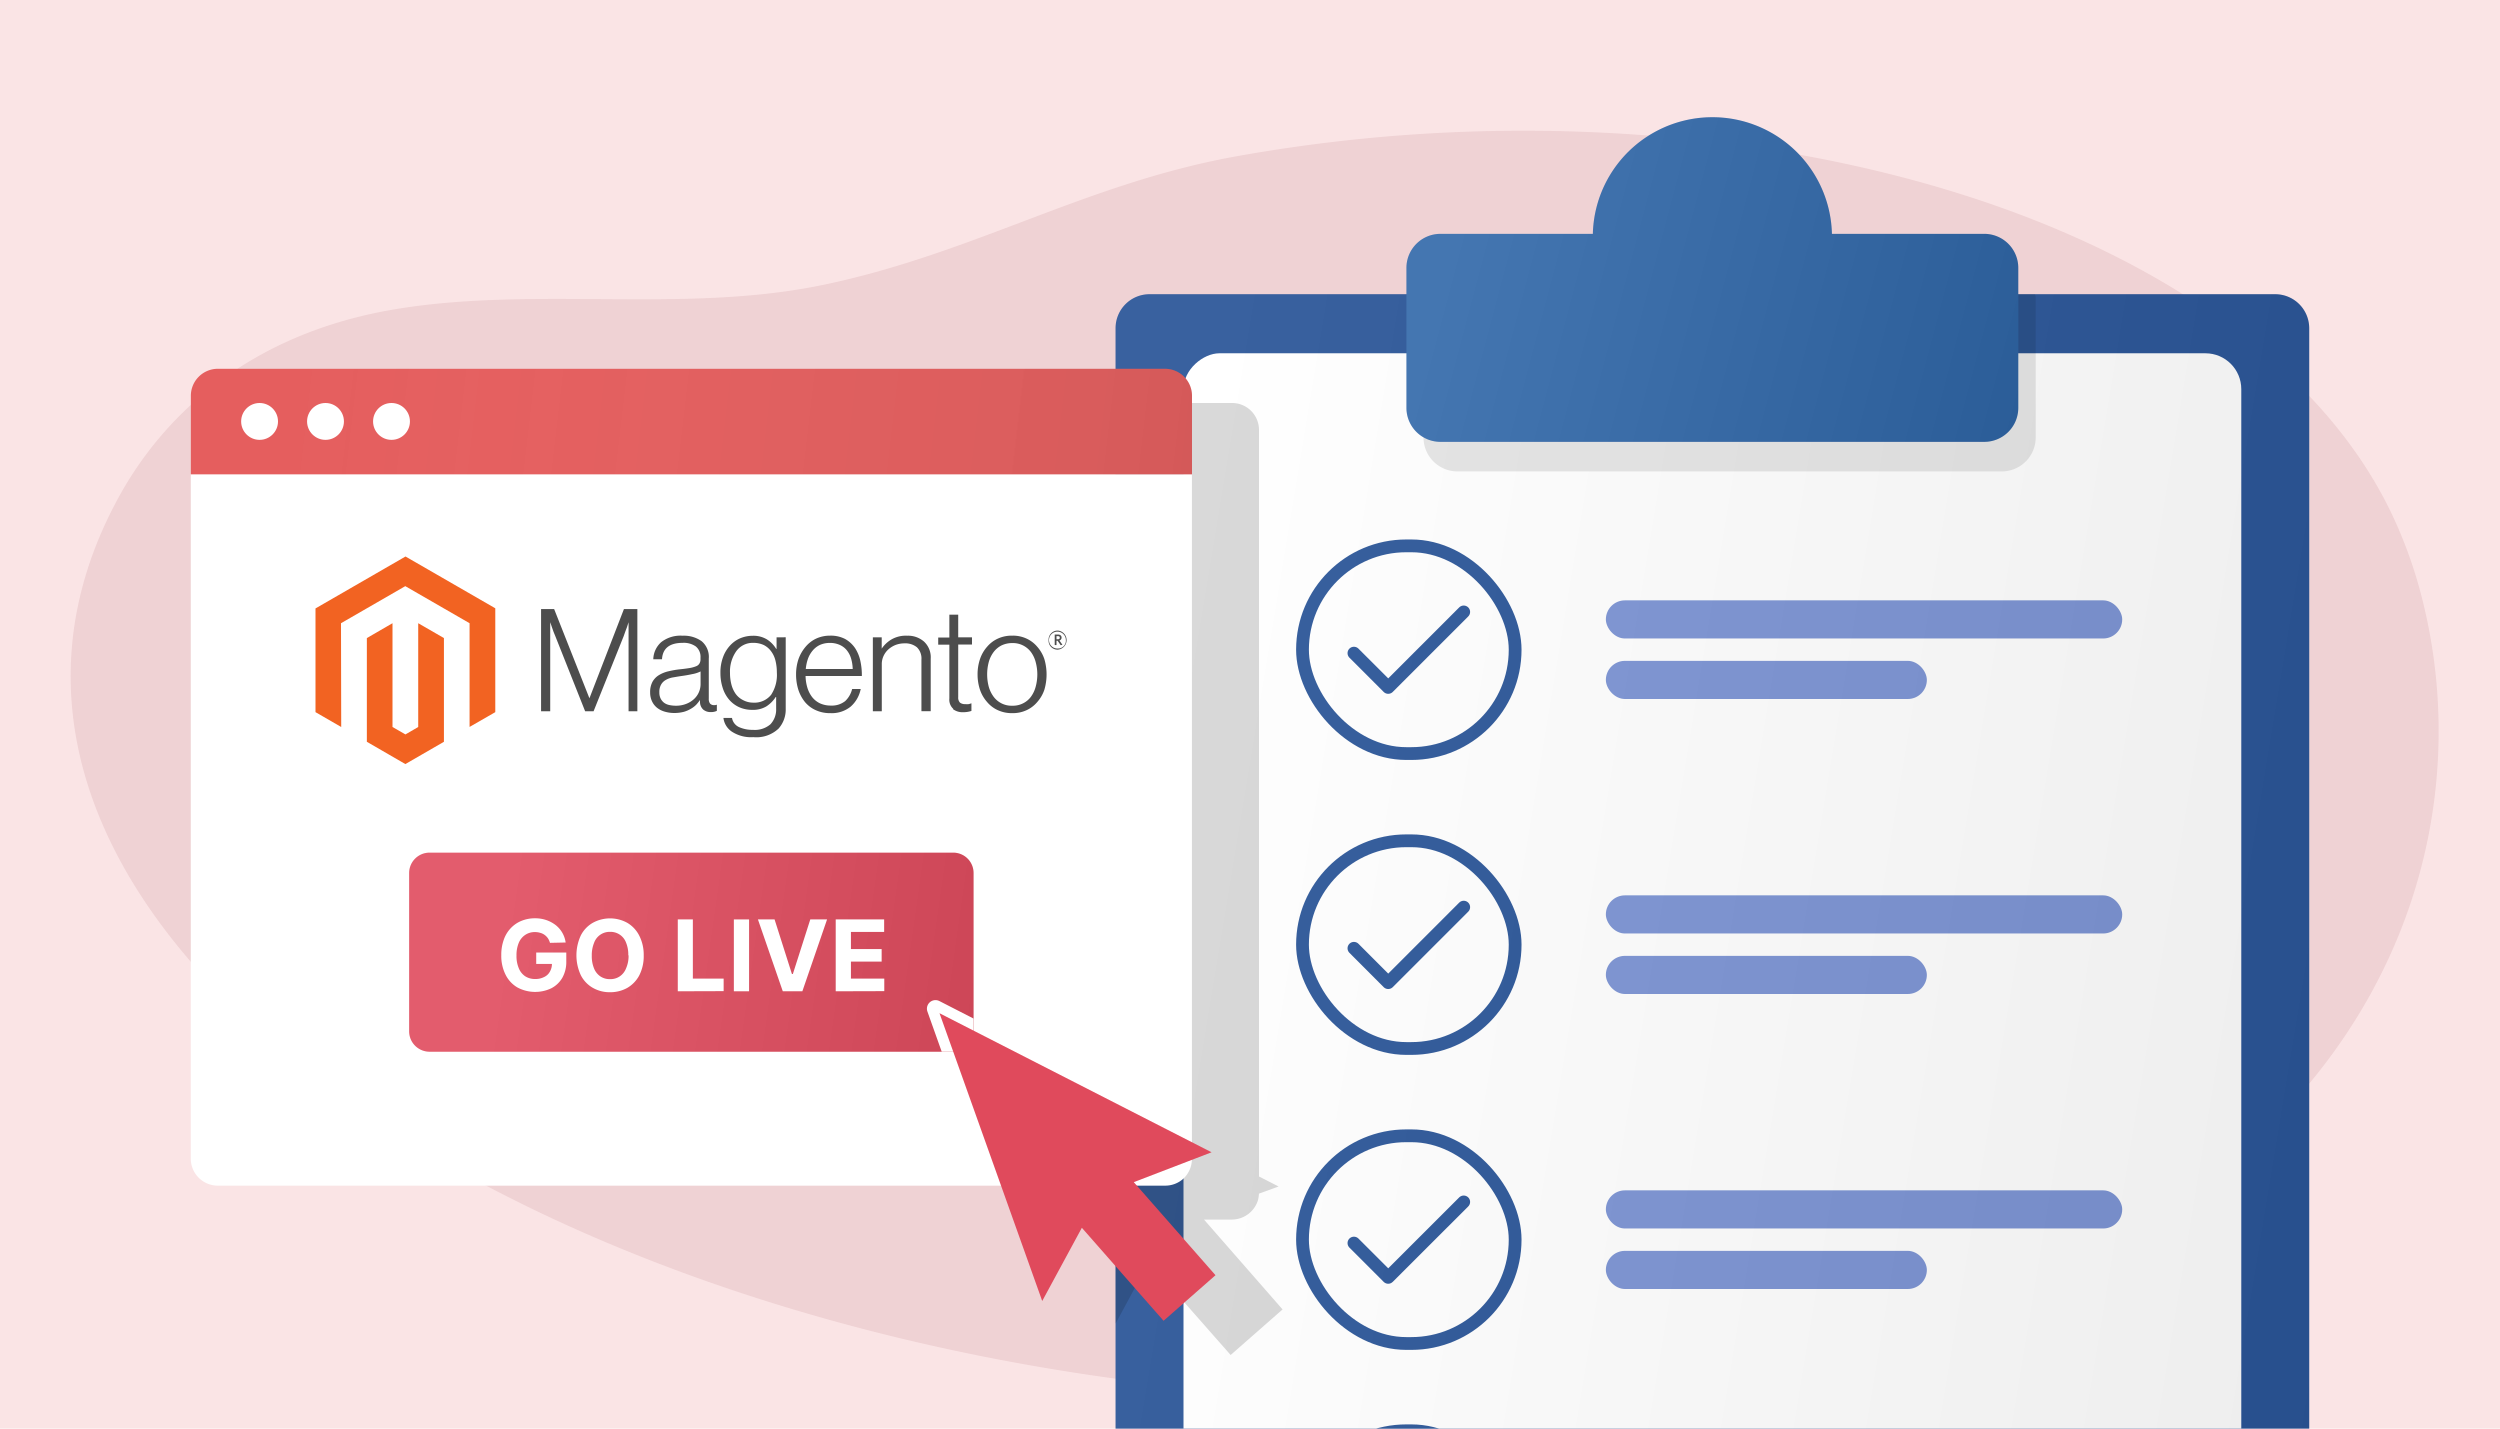 <svg xmlns="http://www.w3.org/2000/svg" xmlns:xlink="http://www.w3.org/1999/xlink" width="350" height="200" viewBox="0 0 350 200"><defs><style>.a,.g,.i{fill:none;}.b{fill:#fae4e5;}.c{fill:#942a38;}.c,.j,.k,.m,.p,.r{opacity:0.1;}.d{clip-path:url(#a);}.e{fill:#234f94;}.f{fill:#fff;}.g,.i{stroke:#234f94;}.g{stroke-miterlimit:10;stroke-width:1.79px;}.h{fill:#7790d2;}.i{stroke-linecap:round;stroke-linejoin:round;stroke-width:1.79px;}.j{fill:url(#b);}.l{fill:#2f66a8;}.m{fill:url(#c);}.n{opacity:0.15;}.o{fill:#e55e5e;}.p{fill:url(#d);}.q{fill:#e04a5c;}.r{fill:url(#e);}.s{fill:#f26322;}.t{fill:#4d4d4d;}</style><clipPath id="a"><rect class="a" width="350" height="200"/></clipPath><linearGradient id="b" x1="160.3" y1="134.06" x2="412.64" y2="175.83" gradientUnits="userSpaceOnUse"><stop offset="0" stop-color="#fff"/><stop offset="1"/></linearGradient><linearGradient id="c" x1="204.6" y1="34.53" x2="287.2" y2="56.37" xlink:href="#b"/><linearGradient id="d" x1="40.61" y1="52.64" x2="188.3" y2="69.89" gradientUnits="userSpaceOnUse"><stop offset="0" stop-color="#fff" stop-opacity="0"/><stop offset="1"/></linearGradient><linearGradient id="e" x1="71.65" y1="129.75" x2="149.76" y2="140.8" xlink:href="#b"/></defs><rect class="b" width="350" height="200"/><path class="c" d="M223.78,194.29a229.13,229.13,0,0,0,47.94-9.72c61.15-20,76.87-66.76,66.93-102.44a63.5,63.5,0,0,0-3.92-10.42C322.48,46.25,288.73,26,241,20a227.3,227.3,0,0,0-68.55,2c-20.84,3.89-36.48,13.6-57.34,17.91-19.8,4.09-41,0-60.74,3.55-20,3.63-31.61,15-37.67,26-30.2,54.84,44.16,111.6,142.87,124A290.89,290.89,0,0,0,223.78,194.29Z"/><g class="d"><path class="e" d="M323.29,45.94V248.47a4.77,4.77,0,0,1-4.77,4.76H160.94a4.7,4.7,0,0,1-1.91-.4,4.75,4.75,0,0,1-2.85-4.36V45.94a4.75,4.75,0,0,1,4.76-4.75H318.52A4.76,4.76,0,0,1,323.29,45.94Z"/><rect class="f" x="141.99" y="73.16" width="195.47" height="148.09" rx="5.02" transform="translate(386.94 -92.53) rotate(90)"/><rect class="g" x="182.35" y="76.42" width="29.77" height="29.08" rx="14.54"/><rect class="g" x="182.35" y="117.71" width="29.77" height="29.08" rx="14.54"/><rect class="g" x="182.35" y="159.01" width="29.77" height="29.08" rx="14.54"/><rect class="g" x="182.35" y="200.31" width="29.77" height="29.08" rx="14.54"/><rect class="h" x="224.82" y="84.05" width="72.29" height="5.34" rx="2.67"/><rect class="h" x="224.82" y="92.52" width="44.94" height="5.34" rx="2.67"/><rect class="h" x="224.82" y="125.35" width="72.29" height="5.34" rx="2.67"/><rect class="h" x="224.82" y="133.82" width="44.94" height="5.34" rx="2.67"/><rect class="h" x="224.82" y="166.65" width="72.29" height="5.34" rx="2.67"/><rect class="h" x="224.82" y="175.12" width="44.94" height="5.34" rx="2.67"/><path class="i" d="M204.92,85.67,194.35,96.24l-4.8-4.8"/><path class="i" d="M204.92,127l-10.57,10.57-4.8-4.81"/><path class="i" d="M204.92,168.27l-10.57,10.56-4.8-4.8"/><path class="j" d="M323.29,45.94V248.47a4.77,4.77,0,0,1-4.77,4.76H160.94a4.7,4.7,0,0,1-1.91-.4,4.75,4.75,0,0,1-2.85-4.36V45.94a4.75,4.75,0,0,1,4.76-4.75H318.52A4.76,4.76,0,0,1,323.29,45.94Z"/><path class="k" d="M285,41.61V61.22A4.76,4.76,0,0,1,280.2,66H204.05a4.76,4.76,0,0,1-4.76-4.76V41.61a3.22,3.22,0,0,1,0-.43h85.61A3.22,3.22,0,0,1,285,41.61Z"/><path class="l" d="M277.8,32.74H256.47a16.74,16.74,0,0,0-33.47,0H201.66a4.76,4.76,0,0,0-4.76,4.76V57.1a4.76,4.76,0,0,0,4.76,4.76H277.8a4.76,4.76,0,0,0,4.76-4.76V37.5A4.76,4.76,0,0,0,277.8,32.74Z"/><path class="m" d="M277.8,32.74H256.47a16.74,16.74,0,0,0-33.47,0H201.66a4.76,4.76,0,0,0-4.76,4.76V57.1a4.76,4.76,0,0,0,4.76,4.76H277.8a4.76,4.76,0,0,0,4.76-4.76V37.5A4.76,4.76,0,0,0,277.8,32.74Z"/><g class="n"><path d="M179.56,183.32l-7.27,6.38-6.6-7.5-4.85-5.52-4.66,8.63V56.42h16.31a3.77,3.77,0,0,1,3.77,3.77V164.71l2.74,1.4-2.75,1a4,4,0,0,1-.16,1,3.85,3.85,0,0,1-3.6,2.63h-3.93Z"/></g><path class="f" d="M166.87,66.37v95.85a4,4,0,0,1-.17,1.15,3.9,3.9,0,0,1-1,1.62,3.77,3.77,0,0,1-2.56,1H30.49a3.78,3.78,0,0,1-3.78-3.78V66.37Z"/><path class="o" d="M30.49,51.63H163.1a3.78,3.78,0,0,1,3.78,3.78v11a0,0,0,0,1,0,0H26.72a0,0,0,0,1,0,0v-11a3.78,3.78,0,0,1,3.78-3.78Z"/><path class="p" d="M30.49,51.63H163.1a3.78,3.78,0,0,1,3.78,3.78v11a0,0,0,0,1,0,0H26.72a0,0,0,0,1,0,0v-11a3.78,3.78,0,0,1,3.78-3.78Z"/><circle class="f" cx="36.34" cy="59" r="2.58"/><circle class="f" cx="45.57" cy="59" r="2.58"/><circle class="f" cx="54.81" cy="59" r="2.58"/><path class="q" d="M136.3,122.22v22.17a2.82,2.82,0,0,1-1.67,2.59,2.74,2.74,0,0,1-1.17.26H60.13a2.86,2.86,0,0,1-2.85-2.85V122.22a2.86,2.86,0,0,1,2.85-2.85h73.33A2.85,2.85,0,0,1,136.3,122.22Z"/><path class="r" d="M136.3,122.22v22.17a2.82,2.82,0,0,1-1.67,2.59,2.74,2.74,0,0,1-1.17.26H60.13a2.86,2.86,0,0,1-2.85-2.85V122.22a2.86,2.86,0,0,1,2.85-2.85h73.33A2.85,2.85,0,0,1,136.3,122.22Z"/><path class="f" d="M77,132a2.5,2.5,0,0,0-.29-.64,2.05,2.05,0,0,0-.46-.47,1.81,1.81,0,0,0-.61-.29,2.51,2.51,0,0,0-.75-.11,2.38,2.38,0,0,0-1.35.39,2.47,2.47,0,0,0-.91,1.11,4.46,4.46,0,0,0-.32,1.78,4.32,4.32,0,0,0,.32,1.78,2.45,2.45,0,0,0,.9,1.13,2.5,2.5,0,0,0,1.38.38,2.6,2.6,0,0,0,1.23-.26A1.75,1.75,0,0,0,77,136a2.17,2.17,0,0,0,.27-1.11l.43.06H75.07v-1.6h4.21v1.27a4.48,4.48,0,0,1-.56,2.28,3.8,3.8,0,0,1-1.54,1.46,5.25,5.25,0,0,1-4.73-.11,4.25,4.25,0,0,1-1.67-1.79,5.86,5.86,0,0,1-.6-2.74,6.21,6.21,0,0,1,.36-2.19,4.44,4.44,0,0,1,1-1.62,4.22,4.22,0,0,1,1.49-1,4.93,4.93,0,0,1,1.86-.35,4.82,4.82,0,0,1,1.59.25,4.57,4.57,0,0,1,1.31.7,3.74,3.74,0,0,1,1.4,2.44Z"/><path class="f" d="M90.12,133.75a5.91,5.91,0,0,1-.62,2.8,4.41,4.41,0,0,1-1.69,1.76,4.86,4.86,0,0,1-2.4.6A4.72,4.72,0,0,1,83,138.3a4.26,4.26,0,0,1-1.68-1.76,6.61,6.61,0,0,1,0-5.59A4.26,4.26,0,0,1,83,129.19a5,5,0,0,1,4.81,0A4.35,4.35,0,0,1,89.5,131,5.88,5.88,0,0,1,90.12,133.75Zm-2.16,0a4.39,4.39,0,0,0-.32-1.8,2.31,2.31,0,0,0-2.23-1.49A2.31,2.31,0,0,0,83.17,132a4.56,4.56,0,0,0-.32,1.8,4.48,4.48,0,0,0,.32,1.79,2.44,2.44,0,0,0,.89,1.11,2.35,2.35,0,0,0,1.35.38,2.32,2.32,0,0,0,1.34-.38,2.37,2.37,0,0,0,.89-1.11A4.31,4.31,0,0,0,88,133.75Z"/><path class="f" d="M94.89,138.78V128.72H97V137h4.31v1.76Z"/><path class="f" d="M104.87,128.72v10.06h-2.13V128.72Z"/><path class="f" d="M108.44,128.72l2.43,7.64H111l2.44-7.64h2.35l-3.46,10.06h-2.74l-3.48-10.06Z"/><path class="f" d="M117,138.78V128.72h6.78v1.75h-4.65v2.4h4.3v1.75h-4.3V137h4.67v1.76Z"/><polygon class="s" points="56.77 77.91 44.17 85.18 44.17 99.7 47.77 101.78 47.74 87.25 56.74 82.06 65.74 87.25 65.74 101.77 69.34 99.7 69.34 85.16 56.77 77.91"/><polygon class="s" points="58.55 101.78 56.76 102.82 54.95 101.78 54.95 87.25 51.36 89.33 51.36 103.85 56.75 106.97 62.15 103.85 62.15 89.33 58.55 87.25 58.55 101.78"/><path class="t" d="M77.58,85.27l4.94,12.49h0l4.83-12.49h1.88V99.58H88V87.11h0c-.07.22-.14.45-.22.68l-.23.61c-.09.23-.17.45-.23.65L83.1,99.58H81.92L77.74,89.05c-.08-.19-.17-.39-.25-.61l-.22-.63c-.08-.24-.16-.48-.24-.7h0V99.58H75.75V85.27Z"/><path class="t" d="M100.37,98.66l-.25.06-.21,0a.72.72,0,0,1-.51-.23,1.08,1.08,0,0,1-.17-.67V92.21a2.87,2.87,0,0,0-1-2.44A4.27,4.27,0,0,0,95.57,89a4.38,4.38,0,0,0-3,.9,3.32,3.32,0,0,0-1.11,2.4h1.22c.09-1.53,1.06-2.3,2.9-2.3a2.9,2.9,0,0,1,1.84.51,1.88,1.88,0,0,1,.65,1.57v.21a1.11,1.11,0,0,1-.16.62.9.9,0,0,1-.47.37,4.32,4.32,0,0,1-.86.24c-.36.06-.79.12-1.29.17a13.38,13.38,0,0,0-1.66.28,4.53,4.53,0,0,0-1.35.53,2.56,2.56,0,0,0-.92.93,3,3,0,0,0-.34,1.5,2.84,2.84,0,0,0,.26,1.25,2.55,2.55,0,0,0,.71.91,3.09,3.09,0,0,0,1.07.54,4.72,4.72,0,0,0,1.34.19,5.3,5.3,0,0,0,1.32-.16,4,4,0,0,0,1-.43,3.26,3.26,0,0,0,.76-.58A6.4,6.4,0,0,0,98,98h0v.22a1.46,1.46,0,0,0,.44,1.11,1.58,1.58,0,0,0,1.09.36,1.8,1.8,0,0,0,.83-.17v-.9Zm-2.29-2.82a2.84,2.84,0,0,1-.89,2,3.39,3.39,0,0,1-1.09.69,3.85,3.85,0,0,1-1.49.27,4.31,4.31,0,0,1-.88-.09,1.94,1.94,0,0,1-.74-.31,1.73,1.73,0,0,1-.49-.58,1.87,1.87,0,0,1-.19-.9,2,2,0,0,1,.24-1.07,1.69,1.69,0,0,1,.65-.65,3,3,0,0,1,1-.36c.37-.06.78-.14,1.22-.2s1-.15,1.47-.26A4.15,4.15,0,0,0,98.08,94Z"/><path class="t" d="M108.72,89.23v1.61h-.06a4,4,0,0,0-1.3-1.33,3.63,3.63,0,0,0-2-.5,4.53,4.53,0,0,0-1.71.34,4.16,4.16,0,0,0-1.42,1,4.79,4.79,0,0,0-1,1.64,6.12,6.12,0,0,0-.37,2.22,6.66,6.66,0,0,0,.32,2.1,4.68,4.68,0,0,0,.89,1.63,4.06,4.06,0,0,0,1.4,1.06,4.39,4.39,0,0,0,1.84.38,3.64,3.64,0,0,0,1.94-.46,4.41,4.41,0,0,0,1.35-1.34h.06v1.64a3,3,0,0,1-.8,2.18,3.34,3.34,0,0,1-2.44.78,4.57,4.57,0,0,1-1.94-.38,1.72,1.72,0,0,1-1-1.29h-1.2a2.7,2.7,0,0,0,1.18,1.92,4.89,4.89,0,0,0,3,.77A4.52,4.52,0,0,0,109,102a4,4,0,0,0,1-2.78v-10Zm-.73,8a3,3,0,0,1-2.55,1.14A3,3,0,0,1,104,98a2.84,2.84,0,0,1-1-.85,4,4,0,0,1-.6-1.31,6.38,6.38,0,0,1-.2-1.63,4.94,4.94,0,0,1,.85-3A2.83,2.83,0,0,1,105.46,90a3.46,3.46,0,0,1,1.48.31,2.88,2.88,0,0,1,1,.85,3.54,3.54,0,0,1,.62,1.31,6.79,6.79,0,0,1,.2,1.68A5.06,5.06,0,0,1,108,97.2Z"/><path class="t" d="M118.33,98.15a3,3,0,0,1-2,.63,3.61,3.61,0,0,1-1.55-.32,3.1,3.1,0,0,1-1.09-.88,4.15,4.15,0,0,1-.66-1.31,6.08,6.08,0,0,1-.25-1.63h7.88a9.33,9.33,0,0,0-.21-2.11,5.33,5.33,0,0,0-.75-1.81,4.16,4.16,0,0,0-1.38-1.26,4.35,4.35,0,0,0-2.1-.47,4.63,4.63,0,0,0-1.95.41,4.36,4.36,0,0,0-1.48,1.14,5.55,5.55,0,0,0-1,1.73,6.68,6.68,0,0,0-.34,2.15,7.07,7.07,0,0,0,.32,2.15,5.37,5.37,0,0,0,.93,1.72,4.18,4.18,0,0,0,1.52,1.14,4.77,4.77,0,0,0,2.06.41,4.18,4.18,0,0,0,2.82-.92,4.42,4.42,0,0,0,1.4-2.46h-1.2A3.46,3.46,0,0,1,118.33,98.15Zm-5.21-5.94a3.81,3.81,0,0,1,.67-1.15,3,3,0,0,1,1-.77,3.35,3.35,0,0,1,1.39-.28,3.28,3.28,0,0,1,1.39.28,2.63,2.63,0,0,1,1,.77,3.35,3.35,0,0,1,.59,1.16,5.77,5.77,0,0,1,.22,1.44h-6.57A5.88,5.88,0,0,1,113.12,92.21Z"/><path class="t" d="M123.44,89.23v1.58h0a4.22,4.22,0,0,1,1.37-1.29A4,4,0,0,1,127,89a3.39,3.39,0,0,1,2.37.83,3,3,0,0,1,.93,2.39v7.35H129V92.35a2.19,2.19,0,0,0-.63-1.73,2.56,2.56,0,0,0-1.74-.55,3.53,3.53,0,0,0-1.24.22,3.42,3.42,0,0,0-1,.61,2.86,2.86,0,0,0-.69.93,2.69,2.69,0,0,0-.25,1.18v6.57H122.2V89.23Z"/><path class="t" d="M133.45,99.23a1.72,1.72,0,0,1-.54-1.43V90.25h-1.56v-1h1.56V86.05h1.24v3.18h1.93v1h-1.93V97.6a1,1,0,0,0,.25.77,1.16,1.16,0,0,0,.75.21,2.3,2.3,0,0,0,.45,0,2.26,2.26,0,0,0,.37-.11H136v1.06a3.63,3.63,0,0,1-1.14.18,2.23,2.23,0,0,1-1.44-.43Z"/><path class="t" d="M146.21,92.27a5,5,0,0,0-1-1.73,4.31,4.31,0,0,0-1.5-1.14,4.56,4.56,0,0,0-2-.41,4.66,4.66,0,0,0-2,.41,4.34,4.34,0,0,0-1.51,1.14,5,5,0,0,0-1,1.73,6.68,6.68,0,0,0-.34,2.15,6.78,6.78,0,0,0,.34,2.15,5,5,0,0,0,1,1.72,4.23,4.23,0,0,0,1.51,1.14,4.63,4.63,0,0,0,2,.41,4.56,4.56,0,0,0,2-.41,4.31,4.31,0,0,0,1.5-1.14,5,5,0,0,0,1-1.72,7.61,7.61,0,0,0,0-4.3ZM145,96.12a4.2,4.2,0,0,1-.65,1.4,3.05,3.05,0,0,1-1.11.94,3.12,3.12,0,0,1-1.51.34,3.12,3.12,0,0,1-2.64-1.28,4.32,4.32,0,0,1-.67-1.4,6.79,6.79,0,0,1,0-3.41,4.14,4.14,0,0,1,.67-1.4,3.23,3.23,0,0,1,1.1-.94,3.45,3.45,0,0,1,1.54-.34,3.15,3.15,0,0,1,2.62,1.28,4.11,4.11,0,0,1,.65,1.4A6.57,6.57,0,0,1,145,96.12Z"/><path class="t" d="M148.32,89.67a.41.41,0,0,0,.3-.41c0-.27-.21-.43-.52-.43h-.44v1.48h.25V89.7h.15l.44.63.24-.06Zm-.22-.17h-.19v-.44h.2c.17,0,.26.07.26.22S148.26,89.5,148.1,89.5Zm.22.17a.41.41,0,0,0,.3-.41c0-.27-.21-.43-.52-.43h-.44v1.48h.25V89.7h.15l.44.63.24-.06Zm-.22-.17h-.19v-.44h.2c.17,0,.26.07.26.22S148.26,89.5,148.1,89.5Zm.52-.24c0-.27-.21-.43-.52-.43h-.44v1.48h.25V89.7h.15l.44.63.24-.06-.42-.6A.41.41,0,0,0,148.62,89.26Zm-.52.24h-.19v-.44h.2c.17,0,.26.07.26.22S148.26,89.5,148.1,89.5Zm0-1.22a1.27,1.27,0,0,0-1.3,1.34,1.25,1.25,0,0,0,1.3,1.33,1.34,1.34,0,0,0,0-2.67Zm0,2.51a1.18,1.18,0,1,1,1.12-1.18A1.09,1.09,0,0,1,148.11,90.79Z"/><path class="f" d="M136.3,142.6v1.79a2.85,2.85,0,0,1-2.84,2.85h-1.62l-2-5.62a1.2,1.2,0,0,1,1.68-1.47Z"/><polygon class="q" points="170.17 178.53 158.73 165.5 169.62 161.32 131.53 141.85 145.91 182.14 151.46 171.89 162.9 184.91 170.17 178.53"/></g></svg>